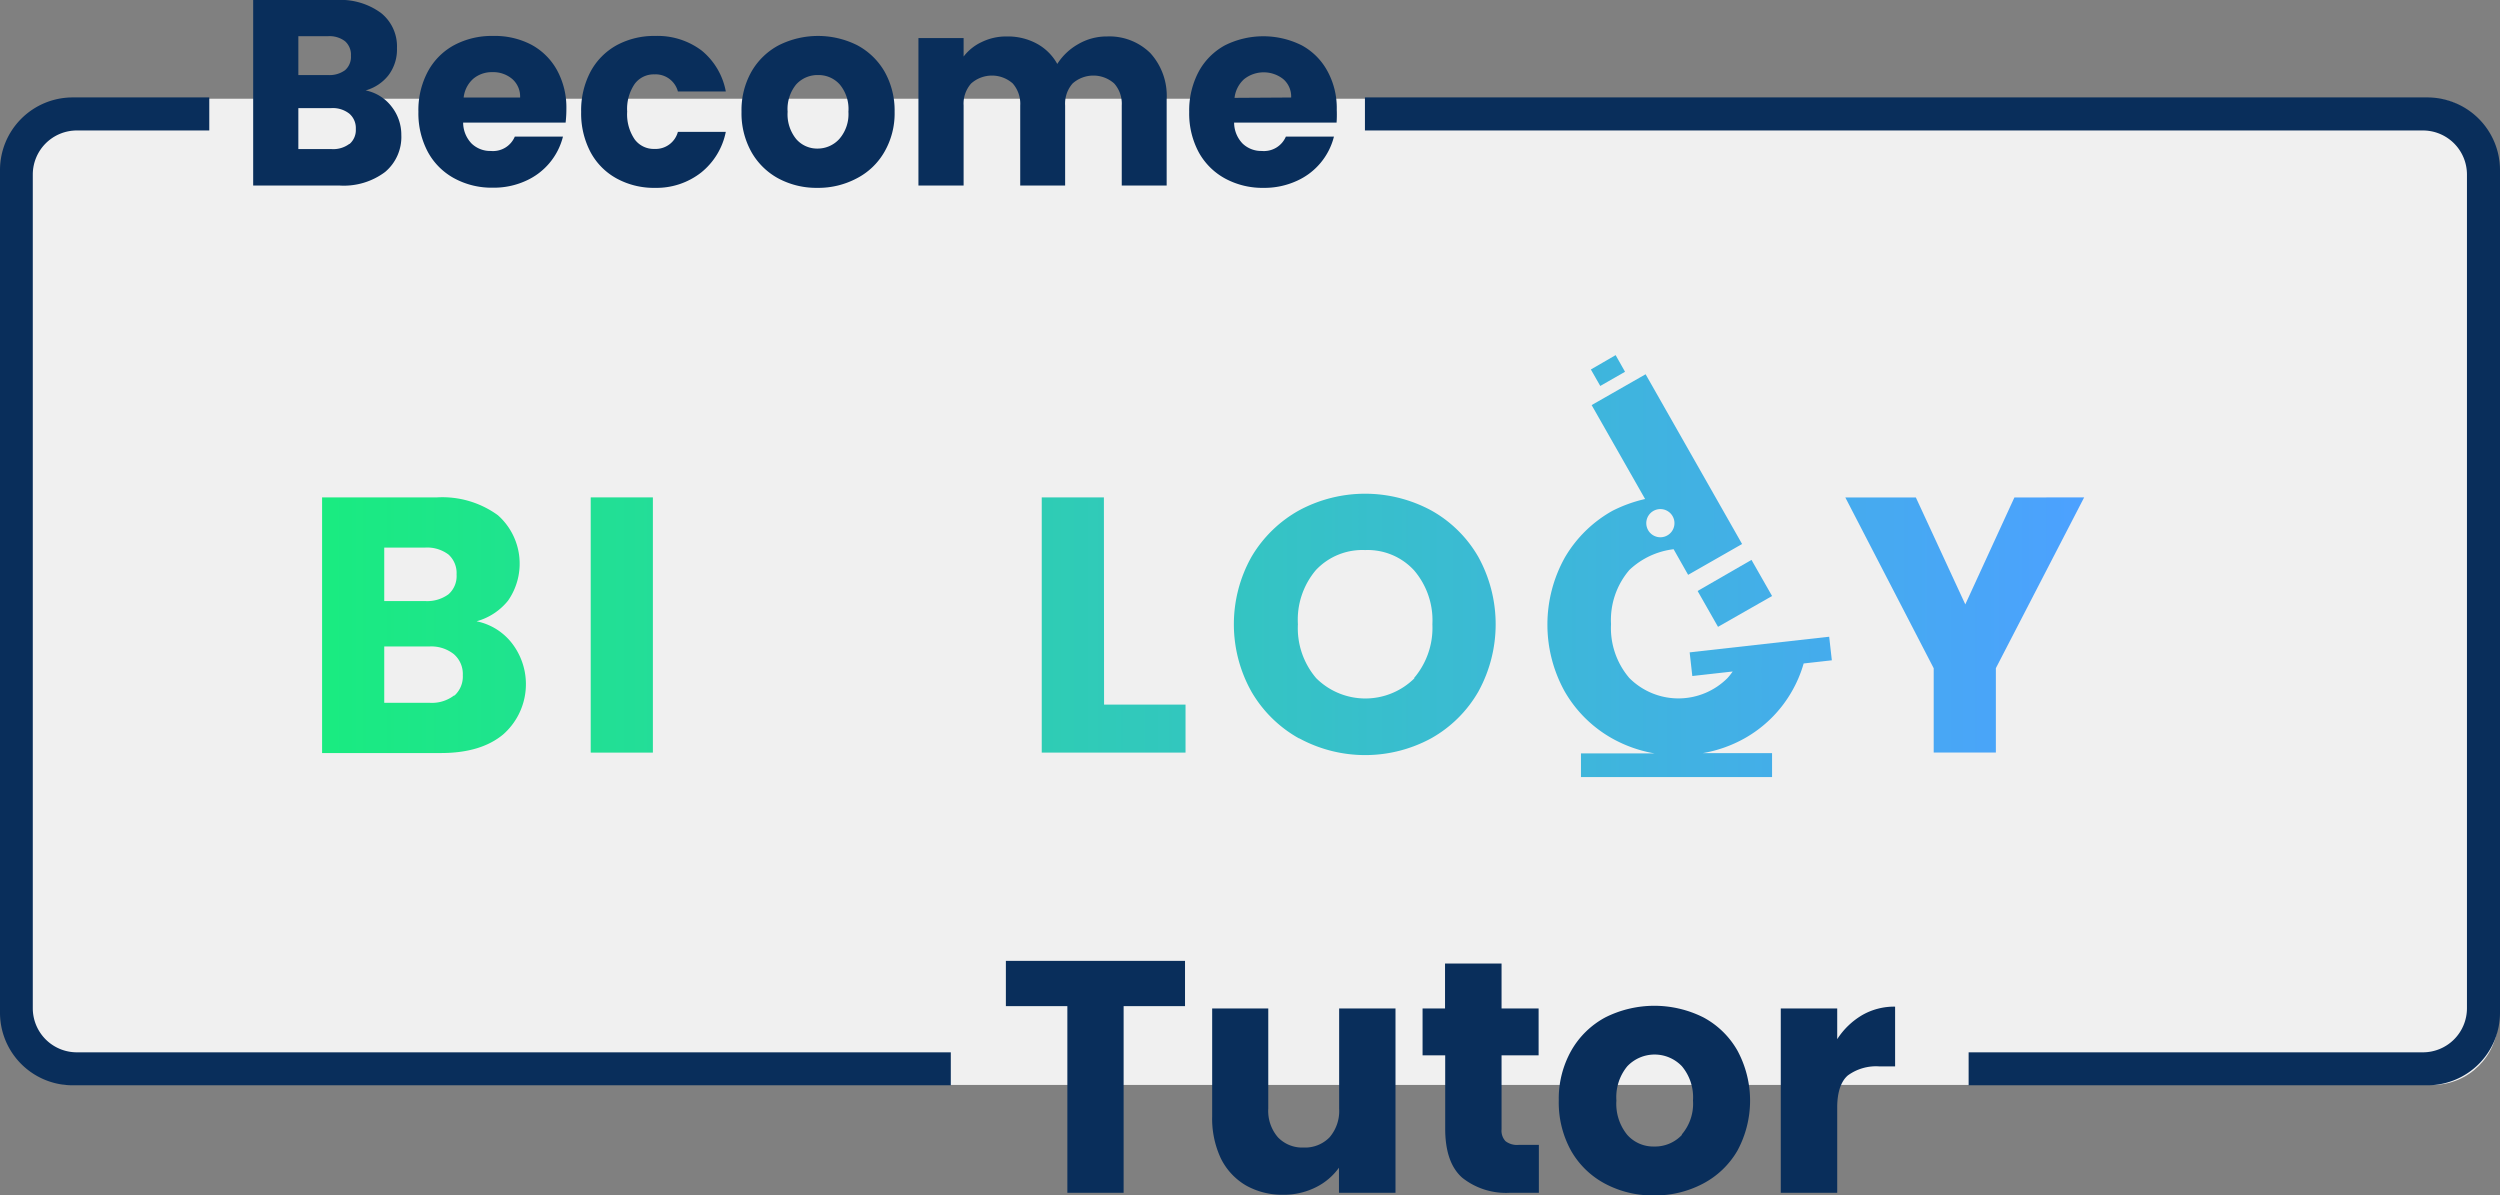 <svg xmlns="http://www.w3.org/2000/svg" xmlns:xlink="http://www.w3.org/1999/xlink" viewBox="0 0 292.78 140"><rect x="0" y="0" width="292.78" height="140" fill="#808080" stroke="none"/><defs><linearGradient id="linear-gradient" x1="35.55" y1="73.19" x2="243.77" y2="73.19" gradientUnits="userSpaceOnUse"><stop offset="0" stop-color="#19ec7f"/><stop offset="1" stop-color="#4ca1ff"/></linearGradient><linearGradient id="linear-gradient-4" x1="35.55" y1="73.13" x2="243.77" y2="73.13" xlink:href="#linear-gradient"/><linearGradient id="linear-gradient-6" x1="35.55" y1="67.4" x2="243.77" y2="67.4" xlink:href="#linear-gradient"/><linearGradient id="linear-gradient-7" x1="35.55" y1="69.49" x2="243.77" y2="69.49" xlink:href="#linear-gradient"/><linearGradient id="linear-gradient-8" x1="35.55" y1="43.39" x2="243.77" y2="43.39" xlink:href="#linear-gradient"/></defs><g id="Layer_2" data-name="Layer 2"><g id="Layer_1-2" data-name="Layer 1"><rect x="0.84" y="11.56" width="291.71" height="115.5" rx="7.66" fill="#fff" opacity="0.88"/><path d="M159.85,11.41v3.87h123.9a5.16,5.16,0,0,1,5.16,5.16v97.64a5.16,5.16,0,0,1-5.16,5.16h-53.2v3.86h53.73a8.5,8.5,0,0,0,8.5-8.5V19.91a8.51,8.51,0,0,0-8.5-8.5ZM9,15.28H24.51V11.41H8.5A8.51,8.51,0,0,0,0,19.91V118.6a8.5,8.5,0,0,0,8.5,8.5H111.35v-3.86H9a5.16,5.16,0,0,1-5.16-5.16V20.44A5.16,5.16,0,0,1,9,15.28Z" fill="#092e5b"/><path d="M60,75.39A7.84,7.84,0,0,1,58.94,86c-1.74,1.46-4.18,2.19-7.3,2.19H37.72V58.25H51.17a11.06,11.06,0,0,1,7.14,2.09,7.58,7.58,0,0,1,1.19,10,7.16,7.16,0,0,1-3.69,2.42A7,7,0,0,1,60,75.39Zm-15-5h4.77a4.21,4.21,0,0,0,2.75-.79,2.83,2.83,0,0,0,.95-2.32,2.92,2.92,0,0,0-.95-2.34,4.16,4.16,0,0,0-2.75-.81H45Zm8.2,11.09a3,3,0,0,0,1-2.4,3.06,3.06,0,0,0-1.05-2.47,4.24,4.24,0,0,0-2.87-.9H45v6.6h5.37A4.28,4.28,0,0,0,53.2,81.43Z" fill="url(#linear-gradient)"/><path d="M76.46,58.25V88.14H69.18V58.25Z" fill="url(#linear-gradient)"/><path d="M129.3,82.52h9.54v5.62H122V58.25h7.28Z" fill="url(#linear-gradient)"/><path d="M152.14,86.48A14.72,14.72,0,0,1,146.56,81a16.14,16.14,0,0,1,0-15.78,14.82,14.82,0,0,1,5.58-5.45,16.3,16.3,0,0,1,15.46,0,14.47,14.47,0,0,1,5.53,5.45,16.35,16.35,0,0,1,0,15.78,14.59,14.59,0,0,1-5.53,5.47,16.18,16.18,0,0,1-15.44,0Zm13.46-7.07a9.07,9.07,0,0,0,2.15-6.3,9,9,0,0,0-2.15-6.32,7.38,7.38,0,0,0-5.73-2.37,7.46,7.46,0,0,0-5.77,2.35A9,9,0,0,0,152,73.11a9,9,0,0,0,2.15,6.32,8.16,8.16,0,0,0,11.5,0Z" fill="url(#linear-gradient-4)"/><path d="M244.08,58.25l-10.34,20v9.88h-7.28V78.26l-10.35-20h8.26l5.79,12.52,5.75-12.52Z" fill="url(#linear-gradient)"/><path d="M209.83,81a14.55,14.55,0,0,0,1.4-3.3l3.3-.37-.31-2.76L197.88,76.4l.31,2.77,4.73-.53a7.64,7.64,0,0,1-.61.77,8.12,8.12,0,0,1-11.49,0,9,9,0,0,1-2.15-6.32,9,9,0,0,1,2.15-6.34A9.1,9.1,0,0,1,196,64.32l1.7,3,6.32-3.61L192.72,43.83l-6.32,3.61,6.26,11a16.55,16.55,0,0,0-3.8,1.37,14.82,14.82,0,0,0-5.58,5.45,16.14,16.14,0,0,0,0,15.78,14.72,14.72,0,0,0,5.58,5.47,15.47,15.47,0,0,0,4.9,1.72h-8.61V91h22.38V88.2h-8.12a15.27,15.27,0,0,0,4.88-1.72A14.62,14.62,0,0,0,209.83,81ZM194.44,59.62a1.65,1.65,0,1,1-1.64,1.64A1.65,1.65,0,0,1,194.44,59.62Z" fill="url(#linear-gradient-6)"/><polygon points="201.2 73.41 207.53 69.8 205.12 65.57 198.81 69.21 201.2 73.41" fill="url(#linear-gradient-7)"/><polygon points="190.31 43.54 189.21 41.59 186.31 43.27 187.41 45.2 190.31 43.54" fill="url(#linear-gradient-8)"/><path d="M45.84,12.46A5.33,5.33,0,0,1,47,15.82a5.35,5.35,0,0,1-1.9,4.32,8.05,8.05,0,0,1-5.31,1.59H29.65V0h9.78a8,8,0,0,1,5.19,1.52,5,5,0,0,1,1.87,4.11,5,5,0,0,1-1,3.19,5.18,5.18,0,0,1-2.67,1.77A5.07,5.07,0,0,1,45.84,12.46ZM34.94,8.79h3.47a3.09,3.09,0,0,0,2-.57,2.07,2.07,0,0,0,.69-1.69,2.11,2.11,0,0,0-.69-1.7,3,3,0,0,0-2-.59H34.94Zm6,8.07a2.15,2.15,0,0,0,.73-1.75,2.22,2.22,0,0,0-.76-1.8,3.13,3.13,0,0,0-2.09-.65H34.94v4.8h3.9A3.14,3.14,0,0,0,40.9,16.86Z" fill="#092e5b"/><path d="M66.24,14.36h-12a3.55,3.55,0,0,0,1,2.46,3.14,3.14,0,0,0,2.24.86A2.77,2.77,0,0,0,60.29,16h5.64a7.72,7.72,0,0,1-4.4,5.2,9,9,0,0,1-3.8.78,9.16,9.16,0,0,1-4.52-1.09,7.68,7.68,0,0,1-3.1-3.09A9.59,9.59,0,0,1,49,13.09a9.57,9.57,0,0,1,1.1-4.7,7.6,7.6,0,0,1,3.08-3.1,9.33,9.33,0,0,1,4.55-1.08,9.23,9.23,0,0,1,4.45,1,7.49,7.49,0,0,1,3.05,3,9.1,9.1,0,0,1,1.1,4.55A13.78,13.78,0,0,1,66.24,14.36Zm-5.33-2.94A2.72,2.72,0,0,0,60,9.26a3.43,3.43,0,0,0-2.33-.81,3.38,3.38,0,0,0-2.24.77,3.43,3.43,0,0,0-1.13,2.2Z" fill="#092e5b"/><path d="M69.16,8.39a7.7,7.7,0,0,1,3.07-3.1,9.19,9.19,0,0,1,4.5-1.08,8.57,8.57,0,0,1,5.43,1.7A8.08,8.08,0,0,1,85,10.71H79.39a2.7,2.7,0,0,0-2.75-2,2.77,2.77,0,0,0-2.32,1.13,5.2,5.2,0,0,0-.87,3.23,5.21,5.21,0,0,0,.87,3.24,2.77,2.77,0,0,0,2.32,1.13,2.7,2.7,0,0,0,2.75-2H85a8.14,8.14,0,0,1-2.88,4.76A8.47,8.47,0,0,1,76.73,22a9.09,9.09,0,0,1-4.5-1.09,7.61,7.61,0,0,1-3.07-3.09,9.7,9.7,0,0,1-1.1-4.71A9.69,9.69,0,0,1,69.16,8.39Z" fill="#092e5b"/><path d="M91.14,20.89A8,8,0,0,1,88,17.8a9.29,9.29,0,0,1-1.16-4.71A9.15,9.15,0,0,1,88,8.4a8,8,0,0,1,3.22-3.11,10.25,10.25,0,0,1,9.16,0,8.09,8.09,0,0,1,3.22,3.11,9.25,9.25,0,0,1,1.17,4.69,9,9,0,0,1-1.19,4.69,7.91,7.91,0,0,1-3.25,3.11A9.6,9.6,0,0,1,95.71,22,9.44,9.44,0,0,1,91.14,20.89Zm7.15-4.61a4.42,4.42,0,0,0,1.07-3.19,4.49,4.49,0,0,0-1-3.18,3.32,3.32,0,0,0-2.55-1.12,3.37,3.37,0,0,0-2.57,1.1,4.54,4.54,0,0,0-1,3.2,4.59,4.59,0,0,0,1,3.19,3.24,3.24,0,0,0,2.53,1.12A3.42,3.42,0,0,0,98.29,16.28Z" fill="#092e5b"/><path d="M134.72,6.22a7.43,7.43,0,0,1,1.91,5.42V21.73h-5.26V12.35a3.56,3.56,0,0,0-.89-2.58,3.67,3.67,0,0,0-4.86,0,3.56,3.56,0,0,0-.88,2.58v9.38h-5.26V12.35a3.6,3.6,0,0,0-.88-2.58,3.67,3.67,0,0,0-4.86,0,3.56,3.56,0,0,0-.89,2.58v9.38h-5.29V4.46h5.29V6.62A5.66,5.66,0,0,1,115,4.91a6.51,6.51,0,0,1,2.94-.64,7.11,7.11,0,0,1,3.48.84,6,6,0,0,1,2.4,2.38,6.92,6.92,0,0,1,2.45-2.32,6.57,6.57,0,0,1,3.37-.9A6.82,6.82,0,0,1,134.72,6.22Z" fill="#092e5b"/><path d="M156.53,14.36h-12a3.55,3.55,0,0,0,1,2.46,3.15,3.15,0,0,0,2.24.86A2.79,2.79,0,0,0,150.59,16h5.63a7.74,7.74,0,0,1-4.39,5.2A9.08,9.08,0,0,1,148,22a9.19,9.19,0,0,1-4.52-1.09,7.75,7.75,0,0,1-3.1-3.09,9.59,9.59,0,0,1-1.11-4.71,9.69,9.69,0,0,1,1.1-4.7,7.66,7.66,0,0,1,3.08-3.1,10.06,10.06,0,0,1,9,0,7.47,7.47,0,0,1,3,3,9,9,0,0,1,1.1,4.55A13.78,13.78,0,0,1,156.53,14.36Zm-5.32-2.94a2.69,2.69,0,0,0-.93-2.16,3.7,3.7,0,0,0-4.57,0,3.47,3.47,0,0,0-1.13,2.2Z" fill="#092e5b"/><path d="M138.78,112.53v5.3h-7.19v21.86H125V117.83h-7.2v-5.3Z" fill="#092e5b"/><path d="M163.43,118.1v21.59h-6.62v-2.94a7.32,7.32,0,0,1-2.72,2.3,8.34,8.34,0,0,1-3.81.87,8.61,8.61,0,0,1-4.38-1.1,7.52,7.52,0,0,1-2.94-3.19,11,11,0,0,1-1-4.92V118.1h6.57v11.72a4.73,4.73,0,0,0,1.13,3.37,3.93,3.93,0,0,0,3,1.2,4,4,0,0,0,3.05-1.2,4.73,4.73,0,0,0,1.12-3.37V118.1Z" fill="#092e5b"/><path d="M180.22,134.08v5.61h-3.36a8.25,8.25,0,0,1-5.61-1.76q-2-1.76-2-5.75v-8.59H166.6V118.1h2.63v-5.26h6.62v5.26h4.34v5.49h-4.34v8.67a1.79,1.79,0,0,0,.47,1.39,2.22,2.22,0,0,0,1.54.43Z" fill="#092e5b"/><path d="M188,138.64a9.94,9.94,0,0,1-4-3.86,11.66,11.66,0,0,1-1.45-5.89,11.49,11.49,0,0,1,1.47-5.86,10.05,10.05,0,0,1,4-3.89,12.81,12.81,0,0,1,11.45,0,10,10,0,0,1,4,3.89,12.32,12.32,0,0,1,0,11.73,10.06,10.06,0,0,1-4.07,3.88,12,12,0,0,1-5.74,1.36A11.84,11.84,0,0,1,188,138.64Zm8.94-5.76a5.54,5.54,0,0,0,1.33-4,5.66,5.66,0,0,0-1.29-4,4.41,4.41,0,0,0-6.41,0,5.68,5.68,0,0,0-1.27,4,5.75,5.75,0,0,0,1.25,4,4.07,4.07,0,0,0,3.16,1.39A4.31,4.31,0,0,0,197,132.88Z" fill="#092e5b"/><path d="M218.07,118.89a7.51,7.51,0,0,1,3.87-1v7h-1.82a5.6,5.6,0,0,0-3.72,1.06c-.82.71-1.24,2-1.24,3.74v10h-6.61V118.1h6.61v3.6A8.77,8.77,0,0,1,218.07,118.89Z" fill="#092e5b"/><path d="M91.24,86.48A14.72,14.72,0,0,1,85.66,81a16.14,16.14,0,0,1,0-15.78,14.82,14.82,0,0,1,5.58-5.45,16.3,16.3,0,0,1,15.46,0,14.47,14.47,0,0,1,5.53,5.45,16.35,16.35,0,0,1,0,15.78,14.59,14.59,0,0,1-5.53,5.47,16.18,16.18,0,0,1-15.44,0Zm13.46-7.07a9.07,9.07,0,0,0,2.15-6.3,9,9,0,0,0-2.15-6.32A7.38,7.38,0,0,0,99,64.42a7.46,7.46,0,0,0-5.77,2.35,9,9,0,0,0-2.15,6.34,9,9,0,0,0,2.15,6.32,8.16,8.16,0,0,0,11.5,0Z" fill="url(#linear-gradient-4)"/></g></g></svg>